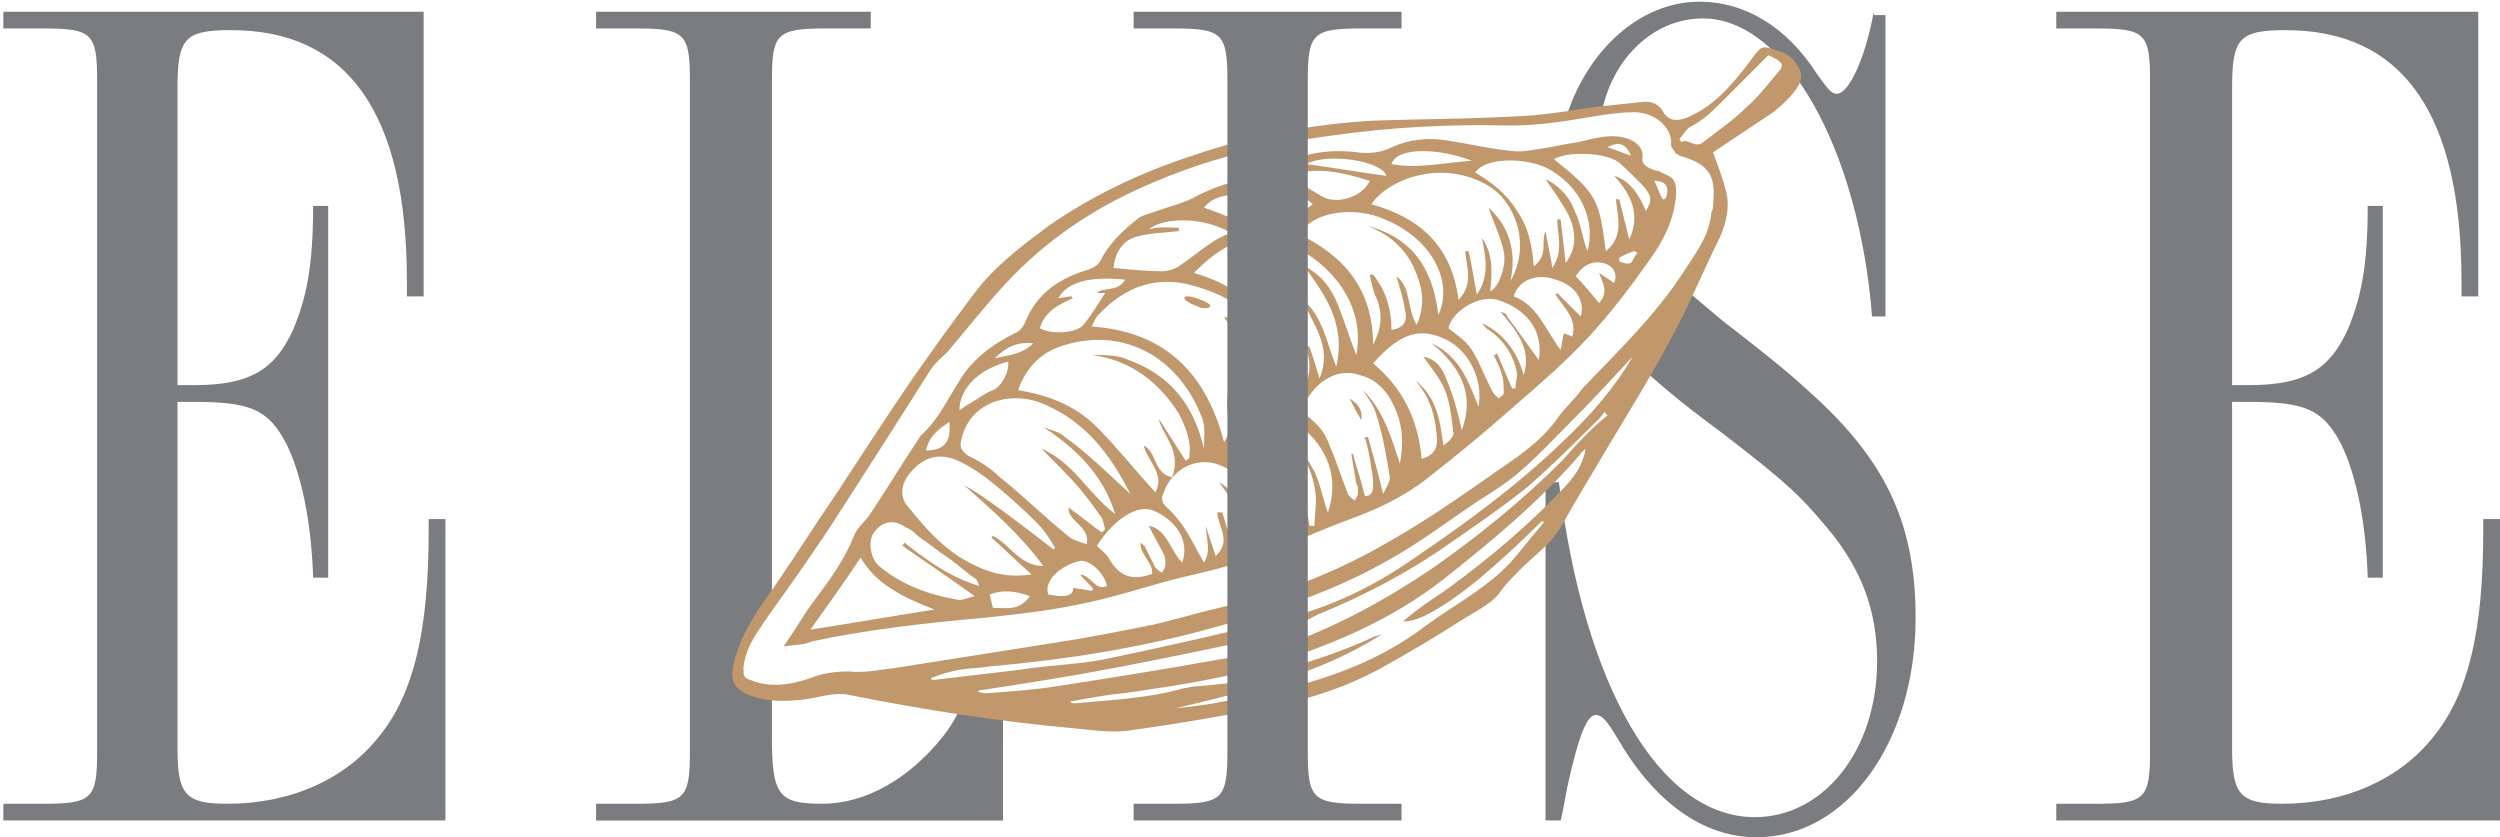 <?xml version="1.0" encoding="utf-8"?>
<!-- Generator: Adobe Illustrator 20.1.0, SVG Export Plug-In . SVG Version: 6.00 Build 0)  -->
<svg version="1.1" id="Layer_1" xmlns="http://www.w3.org/2000/svg" xmlns:xlink="http://www.w3.org/1999/xlink" x="0px" y="0px"
	 width="149.3px" height="50px" viewBox="0 0 149.3 50" style="enable-background:new 0 0 149.3 50;" xml:space="preserve">
<style type="text/css">
	.st0{fill:#7B7C7F;}
	.st1{fill:#C1986C;}
</style>
<g>
	<path class="st0" d="M111.9,0.7c-0.5,2.8-1.5,4.9-2.2,4.9c-0.3,0-0.5-0.2-1.2-1.2c-1.8-2.8-4.3-4.3-7-4.3c-3.5,0-6.6,2.8-7.9,6.7
		l2.1-0.3c0.7-3.1,3.1-5.4,6-5.4c4.9,0,9.3,7.7,10.1,17.8h0.8v-18H111.9z"/>
	<path class="st0" d="M57.3,42.4c-0.3,0.6-0.6,1.1-1,1.6c-2,2.5-4.6,4-7.2,4c-2.6,0-3-0.5-3-4v-2.8l-1.8-0.5c0,0,0,0.1,0,0.1
		c0,0,0-0.1,0-0.1l-0.4-0.1l0.4,0.1c-0.5-1.8,1.1-3,1.8-4.7V4.8c0-2.8,0.3-3.1,3.2-3.1H52v-1H35.6v1H38c2.9,0,3.2,0.3,3.2,3.1v40.1
		c0,2.8-0.3,3.1-3.2,3.1h-2.4v1h24.3v-6.2L57.3,42.4z"/>
	<path class="st0" d="M108.5,23.8c-1.3-1.2-2.2-2-5.7-4.7c-0.7-0.6-1.3-1.1-1.9-1.6l-2.6,4.7c1.2,1.1,2.7,2.3,4.6,3.7
		c3.9,3,4.6,3.7,6.2,5.6c2.1,2.5,3,5,3,8c0,5.3-3.2,9.3-7.3,9.3c-5.7,0-10.2-7.8-11.7-20h-0.8V49h0.9l0.1-0.4l0.3-1.6
		c0.7-3.2,1.2-4.3,1.7-4.3c0.4,0,0.7,0.4,1.3,1.4c2.2,3.8,5.1,5.9,8.3,5.9c5.4,0,9.5-5.7,9.5-13.1C114.4,31.4,112.7,27.7,108.5,23.8
		z"/>
	<g>
		<path class="st1" d="M46.8,38.6c0.7-1,1.2-1.9,1.8-2.7c0.9-1.2,1.8-2.4,2.4-3.9c0.2-0.5,0.6-0.8,0.9-1.2c1-1.5,1.9-3,2.9-4.5
			c0.1-0.1,0.1-0.2,0.2-0.3c1-0.9,1.5-2,2.2-3.1c0.8-1.4,2-2.3,3.4-3c0.3-0.1,0.5-0.4,0.6-0.6c0.7-1.8,2.1-2.7,3.8-3.2
			c0.3-0.1,0.6-0.3,0.7-0.5c0.5-1,1.3-1.8,2.2-2.5c0.2-0.2,0.6-0.3,0.9-0.4c0.8-0.3,1.7-0.5,2.5-0.9c0.9-0.5,2-0.9,3.1-1.1
			c0.8-0.2,1.4-0.6,2.1-0.9c1.5-0.7,3-0.9,4.6-0.7c0.7,0.1,1.4,0,2-0.3c1.1-0.5,2.2-0.6,3.4-0.4C87.8,8.6,89,8.9,90.2,9
			c0.5,0.1,1.1,0,1.7-0.1c0.8-0.1,1.5-0.3,2.3-0.4C95.1,8.3,96,8,96.9,8.2c0.6,0.1,1.2,0.5,1.2,1.1c-0.1,0.6,0.3,0.7,0.8,0.9
			c0.1,0,0.2,0,0.3,0.1c0.8,0.3,0.9,0.5,0.9,1.3c-0.1,1.4-0.7,2.7-1.5,3.8c-1.2,1.7-2.4,3.3-3.8,4.8c-1.3,1.4-2.8,2.7-4.3,4
			c-1.7,1.5-3.5,3-5.3,4.4c-1.3,1-2.7,1.7-4.3,2.3c-2.2,0.8-4.3,1.8-6.6,2.6c-1.2,0.4-2.5,0.7-3.8,1c-2,0.5-4,1.2-6.1,1.6
			c-1.9,0.4-3.8,0.6-5.7,0.8c-3.4,0.3-6.9,0.7-10.2,1.4C48.1,38.5,47.6,38.5,46.8,38.6z M77.8,27c0.3,0.5,0.6,0.9,0.8,1.4
			c0.3,0.7,0.4,1.4,0.7,2.2c0.7-2,0-3.9-1.7-5.2c-0.3-0.2-0.8-0.4-1.2-0.4c-1.2,0-2.3,0.9-2.6,2.1c0,0.1,0,0.3,0.1,0.5
			c0.3,0.5,0.7,0.9,1,1.4c0.5,1,1,2.1,1.4,3.2c1.1-1.3-0.2-2.4-0.4-3.7c0.9,1.1,1.1,2.2,1.1,3.4c0.5,0,0.6-0.3,0.7-0.6
			c0.2-0.8-0.1-1.5-0.4-2.2c-0.2-0.4-0.3-0.9-0.4-1.3c0.1,0,0.1,0,0.2-0.1c0.2,0.6,0.5,1.2,0.7,1.8c0.2,0.6,0.3,1.3,0.4,1.9
			c0.1,0,0.2,0,0.3,0c0-0.8,0.2-1.5,0-2.3C78.4,28.3,78,27.7,77.8,27L77.8,27z M69.2,25c0.5,0.8,1.1,1.7,1.6,2.5
			c0.1,0,0.1-0.1,0.2-0.1c0.2-1-0.2-1.9-0.6-2.7c-1.2-1.9-2.9-3.2-5.2-3.5c0.8,0,1.6,0,2.2,0.3c2.5,0.9,3.9,2.7,4.5,5.3
			c0-0.6,0.1-1.3-0.1-1.8c-1.3-3.5-4.5-5.5-8.2-4.4c-1.4,0.4-2.3,1.3-2.8,2.7c1.8,0.3,3.4,0.9,4.7,2.2c1.2,1.2,2.3,2.6,3.5,3.9
			c0.6-1.1-0.5-1.9-0.7-2.8c0.8,0.4,0.6,1.7,1.7,1.9C70.6,26.9,69.4,26,69.2,25z M73.1,26.4c0.7-1-0.1-2,0.3-3
			c0.6,0.5,0.1,1.6,1,1.9c0.6-1.3-0.2-2.4-0.3-3.7c0.9,0.9,0.8,2,1.4,2.9c0.1-0.5,0.1-1,0-1.5c-0.2-0.8-0.4-1.6-0.8-2.2
			c-0.4-0.7-1.2-1.1-1.6-1.9c0,0,0.5,0.2,0.6,0.2c0.2,0.1,0.3,0.3,0.5,0.4c0.3,0.3,0.6,0.6,0.9,1c0.5,0.7,0.9,1.6,1.1,2.5
			c0.1,0.3,0.2,0.5,0.3,0.8c0.1,0,0.1,0,0.2-0.1c-0.2-1.4-0.3-2.8-1.2-3.9c-1-1.4-2.4-2.2-4.1-2.7c-2.3-0.7-4.2,0-5.8,1.7
			c-0.2,0.2-0.3,0.5-0.4,0.7C69.5,19.8,72,22.2,73.1,26.4z M67.5,29.5c-1.2-2.4-2.8-4.5-5.5-5.5c-1.8-0.6-4.1,0-4.6,2.3
			c-0.1,0.4,0,0.6,0.4,0.9c0.6,0.3,1.3,0.7,1.8,1.2c1.5,1.2,2.8,2.5,4.3,3.7c0.3,0.2,0.7,0.3,1,0.4c0.2-1.1-1.1-1.3-1.1-2.2
			c0.7,0.5,1.3,1,2,1.5c0.1-0.1,0.1-0.1,0.2-0.2c-0.1-0.3-0.1-0.6-0.3-0.8c-0.4-0.6-0.8-1.1-1.2-1.6c-0.6-0.7-1.3-1.4-2-2.1
			c-0.1-0.1-0.2-0.2-0.3-0.3c1.9,0.8,2.8,2.7,4.4,3.9c-0.7-2.3-2.3-3.9-4.3-5.2c0.5,0.2,1,0.3,1.3,0.6C65,27.1,66.2,28.3,67.5,29.5z
			 M77.9,15.9c1,0.5,1.6,1.3,2,2.3c0.4,1,0.7,2,1.1,3c0.6-3.1-1.7-5.5-3.6-6.4c-2.8-1.2-4.4-0.2-6.1,1.5c3.5,1,5.5,3.5,6.6,6.8
			c0.2-0.4,0.3-0.8,0.3-1.2c0-0.4-0.1-0.8-0.2-1.2c0.1,0,0.1,0,0.2,0c0.2,0.6,0.4,1.2,0.6,1.9c0.8-1.9-0.4-3.2-1-4.7
			c1.2,1,1.4,2.5,2,4C80.4,19.3,79.1,17.6,77.9,15.9z M62.9,32.8c0,0,0.1,0,0.1-0.1c-0.3-0.5-0.6-1-1.1-1.5
			c-0.9-0.9-1.8-1.7-2.8-2.5c-0.5-0.4-1.1-0.8-1.7-1.1c-1.2-0.6-2.2-0.4-3.1,0.7c-0.4,0.5-0.6,1.2-0.2,1.8c1.2,1.5,2.4,2.9,4.2,3.7
			c1,0.5,2.1,0.7,3.3,0.5c-0.8-0.7-1.6-1.5-2.4-2.2c0,0,0.1-0.1,0.1-0.1c1,0.5,1.6,1.8,3,1.8c-1.3-1.8-3-3.3-4.7-4.8
			c0.4,0.2,0.7,0.4,1,0.6C60.2,30.7,61.6,31.8,62.9,32.8z M90.2,16.8c1.3-2.3,0.2-4.8-1.3-5.7c-2.9-1.7-6.1-0.3-7,1.1
			c2.9,0.8,4.8,2.5,5.2,5.7C88,17,87.6,16,87.5,15c0.1,0,0.1,0,0.2,0c0.2,0.8,0.3,1.6,0.5,2.6c0.8-1.2,0.5-2.3,0.3-3.4
			c0.7,1,0.6,2.1,0.5,3.2c0.5-0.2,1-1.6,0.8-2.4c-0.2-0.9-0.6-1.7-0.9-2.6C90.1,13.5,90.6,15,90.2,16.8z M85.9,18.8
			c0.9-1.9-0.3-4.5-3.2-5.7c-1.8-0.8-4.3-0.5-5.1,0.9c2.7,1.3,4.4,3.3,4.4,6.6c0.5-1,0.6-1.8,0.2-2.8c-0.2-0.4-0.3-0.9-0.4-1.4
			c0.1,0,0.1,0,0.2,0c0.8,1,1.1,2.1,1.1,3.3c0.7-0.1,1-0.5,0.8-1.2c-0.1-0.7-0.3-1.3-0.5-2c0.9,0.7,0.6,1.9,1.2,2.9
			c0.6-1.3,0.3-2.4-0.2-3.5c-0.6-1.2-1.5-1.9-2.7-2.4C83.9,14.1,85.5,15.5,85.9,18.8z M77.7,24.6c0.8,0.5,1.4,1.1,1.7,2
			c0.4,0.9,0.7,1.9,1.1,2.9c0.1,0.2,0.3,0.3,0.4,0.4c0.1-0.2,0.2-0.3,0.2-0.5c0-0.2,0-0.4-0.1-0.5c-0.1-0.6-0.2-1.2-0.3-1.8
			c0,0,0.1,0,0.1,0c0.2,0.8,0.5,1.6,0.7,2.5c0.3,0.1,0.5-0.2,0.5-0.5c0-0.4,0-0.7-0.1-1.1c-0.1-0.7-0.2-1.3-0.4-1.9
			c0.1,0,0.1,0,0.2,0c0.3,1.1,0.6,2.1,0.9,3.4c0.2-0.4,0.4-0.7,0.4-1c-0.2-1.2-0.4-2.5-0.8-3.7c-0.1-0.5-0.5-1-0.8-1.5
			c1.2,1.2,1.7,2.8,2.2,4.4c0.2-1.1,0.2-2.1-0.2-3.1c-0.4-1-1-1.9-2.2-2.2C79.8,21.9,78.3,22.9,77.7,24.6z M88.3,24.3
			c0.3-1.8-0.7-3.4-1.9-4c-1.6-0.8-2.8-0.4-4.4,1.4c1.8,1.5,2.7,3.4,2.9,5.7c0.7-0.2,1-0.6,0.9-1.4c-0.1-1.2-0.4-2.3-1.3-3.3
			c1.3,1,1.5,2.4,1.7,3.9c0.3-0.2,0.6-0.5,0.6-0.7c-0.1-0.9-0.2-1.8-0.5-2.6c-0.3-0.7-0.8-1.3-1.3-2c1.1,0.2,1.3,1.2,1.6,1.9
			c0.3,0.8,0.5,1.6,0.7,2.5c0.8-2.2-0.1-3.8-1.8-5.2C87.2,21.3,87.7,22.8,88.3,24.3z M92.3,13.8c0.1,0.7,0.3,1.4,0.4,2.2
			c0.7-1,0.3-2,0.3-2.9c0.1,0,0.2,0,0.2,0c0.1,0.8,0.2,1.7,0.3,2.6c0.7-0.9,0.6-1.9,0.2-2.8c-0.4-0.8-1-1.6-1.4-2.2
			c0.7,0.3,1.4,1,1.7,1.8c0.4,0.8,0.5,1.7,0.8,2.5c0.5-1.7-0.3-3.9-2.5-5c-1.3-0.6-3.6-0.6-4.2,0.3c1,0.6,1.9,1.3,2.5,2.3
			c0.7,1,0.9,2.1,1,3.3C92.5,15.2,92,14.5,92.3,13.8z M72,31.4c0.2,0.6,0.4,1.2,0.6,1.8c1-0.9,0.1-1.8,0.1-2.6c0.1,0,0.2,0,0.3,0
			c0.2,0.7,0.4,1.4,0.7,2.2c0.8-1.6,0-2.8-0.9-4c0.2,0.1,0.5,0.3,0.6,0.5c0.5,0.9,1,1.8,1.5,2.7c-0.1-0.8-0.1-1.6-0.4-2.4
			c-0.3-0.8-0.8-1.5-1.6-1.8c-1.4-0.6-2.9,0.2-3.4,1.6c-0.2,0.4-0.1,0.7,0.3,1c0.4,0.4,0.8,0.9,1.1,1.4c0.3,0.5,0.6,1.1,1,1.8
			C72.2,33,72.2,33,72,31.4z M91,22.4c0.5-1.6-0.5-2.7-1.4-3.8c0.2,0.1,0.4,0.1,0.4,0.3c0.7,0.9,1.3,1.8,1.9,2.6
			c0.3-1.8-0.8-3.1-2.5-3.6c-1.1-0.3-2.7,0.7-2.9,1.7c0.5,0.4,1.1,0.8,1.4,1.3c0.5,0.8,0.8,1.7,1.3,2.6c0.1,0.1,0.2,0.2,0.3,0.3
			c0.1-0.1,0.3-0.2,0.3-0.3c0-0.4,0-0.8-0.1-1.1c-0.1-0.4-0.3-0.8-0.5-1.2c0.1,0,0.1,0,0.2-0.1c0.3,0.7,0.6,1.4,0.9,2.1
			c0.1,0,0.2,0,0.2,0c0-0.3,0.1-0.6,0.1-0.9c-0.2-1.1-0.8-2-1.7-2.6c-0.2-0.1-0.3-0.3-0.4-0.4C89.8,19.9,90.6,21,91,22.4z M58.5,35
			c-0.1-0.1-0.1-0.3-0.2-0.4c-0.6-0.4-1.1-0.9-1.7-1.3c-0.6-0.4-1.2-0.9-1.8-1.3c-0.2-0.2-0.4-0.4-0.7-0.5c-0.7-0.5-1.4-0.4-1.9,0.3
			c-0.4,0.5-0.2,1.6,0.3,2c1.3,1.1,2.9,1.7,4.6,2c0.3,0.1,0.7-0.1,1.1-0.2c-1.5-1.1-2.9-2-4.3-3c0-0.1,0.1-0.1,0.1-0.2
			C55.4,33.5,56.8,34.5,58.5,35z M68.1,32.4c0.1,0.1,0.3,0.2,0.3,0.3c0.2,0.4,0.4,0.8,0.6,1.2c0.1,0.1,0.2,0.2,0.4,0.3
			c0.1-0.2,0.2-0.3,0.2-0.5c0-0.2,0-0.4-0.1-0.6c-0.3-0.6-0.6-1.1-0.9-1.7c1.1,0.2,1.3,1.5,2,2.2c0.5-1.4-0.5-2.6-1.7-3.1
			c-0.9-0.4-2.3,0.4-3.4,2.1c0.2,0.2,0.5,0.4,0.7,0.7c0.6,1.1,1.4,1.4,2.5,1c0,0,0,0,0.1,0C68.9,33.6,68.1,33.2,68.1,32.4z M95.9,15
			c1.1-0.9,0.7-2,0.6-3.1c0.1,0,0.1,0,0.2,0c0.2,0.8,0.4,1.6,0.6,2.4c0.7-1.5,0.1-2.7-0.9-3.8c1,0.3,1.5,1.2,1.9,2.1
			c0.5-0.9,0.4-1-1.5-2.8c-0.7-0.7-3.1-0.8-4-0.3C95.4,11.6,95.5,11.9,95.9,15z M48.4,37.6c1.3-0.2,2.5-0.4,3.7-0.6
			c1.2-0.2,2.5-0.4,3.7-0.6c-1.8-0.7-3.5-1.5-4.4-3.1C50.4,34.8,49.4,36.2,48.4,37.6z M70.4,13.6c0,0.1,0,0.1,0,0.2
			c-0.8,0.1-1.6,0.1-2.4,0.3c-0.9,0.2-1.4,0.9-1.5,1.9c1,0.1,2,0.2,2.9,0.2c0.3,0,0.7-0.1,1-0.3c0.6-0.4,1.2-0.9,1.8-1.3
			c0.4-0.3,0.8-0.5,1.3-0.7c-1.5-0.9-3.9-1-4.9-0.2C69.3,13.5,69.8,13.6,70.4,13.6z M76,11.9c0.5-0.1,0.8-0.1,1.3,0.4
			c0.4,0.4,0.7,0.2,1.1-0.1c-1.2-1.1-3.8-1.8-4.5-1c0.3,0,0.6,0.1,0.9,0.1c-0.9,0.5-2.1,0.1-2.9,1.1c1.2,0.4,2.2,0.9,3.2,1.2
			c1,0.3,1.5,0,2-0.9C76.8,12.5,76.4,12.2,76,11.9z M94.4,18.9c0.3-1-0.4-1.9-1.5-2.2c-1.1-0.4-2.2,0-2.5,1c1.4,0.5,1.9,2,2.8,3.2
			c0.1-0.4,0.1-0.7,0.2-1c0.2,0.1,0.3,0.1,0.5,0.2c0.3-1.1-0.5-1.7-1-2.5c0,0,0.1-0.1,0.1-0.1C93.5,18,94,18.5,94.4,18.9z
			 M67.2,16.7c-2.1-0.2-3.4,0.1-4,1.1c0.3,0,0.5-0.1,0.8-0.1c0,0,0,0.1,0.1,0.1c-0.9,0.4-1.7,0.8-2,1.8c0.7,0.4,2.2,0.3,2.6-0.2
			c0.5-0.6,0.9-1.3,1.3-1.9c-0.1,0-0.3,0-0.5,0C65.9,17.1,66.7,17.5,67.2,16.7z M81.8,10.8c-1.6-0.5-3.2-0.9-4.9-0.3
			c0.7,0.4,1.3,0.8,2,1.2c0.1,0,0.1,0.1,0.2,0.1C80,12.2,81.4,11.7,81.8,10.8z M64.1,35.1c0.4,0.1,0.8,0.1,1.1,0.2
			c0,0,0-0.1,0.1-0.1c-0.2-0.3-0.5-0.5-0.8-0.9c0.7,0.1,0.9,1,1.6,0.7c-0.1-0.7-1-1.6-1.6-1.5c-1,0.2-2.2,1.1-1.9,2
			C63.6,35.7,64.1,35.6,64.1,35.1z M57.3,24.5c0.4-0.3,0.8-0.5,1.1-0.7c0.3-0.2,0.6-0.4,0.9-0.5c0.5-0.2,1-1.1,0.9-1.7
			C58.6,22,57.3,23.1,57.3,24.5z M87.9,9.6c-2.1-0.8-4.5-0.8-4.8,0.2C84.7,10.1,86.3,9.7,87.9,9.6z M94.1,16.5
			c0.5,0.5,0.9,1,1.4,1.6c0.6-0.7,0.2-1.2,0-1.8c0.3,0.2,0.6,0.4,0.9,0.6c0.2-0.5,0-0.9-0.4-1.1C95.3,15.5,94.6,15.7,94.1,16.5z
			 M78,9.8c1.6,0.2,3.2,0.5,4.8,0.7C82.5,9.6,79.3,9.1,78,9.8z M61.5,35.6c-0.8-0.3-1.6-0.4-2.4-0.1c0.1,0.3,0.1,0.5,0.2,0.8
			C60.1,36.3,60.9,36.5,61.5,35.6z M55.3,26.9c1.1,0,1.5-0.5,1.4-1.7C56.1,25.6,55.5,26,55.3,26.9z M61.7,20.5
			c-0.9-0.1-1.6,0.2-2.3,0.9C60.2,21.2,61,21.2,61.7,20.5z M97.4,9.3c-0.3-0.7-0.7-0.9-1.4-0.5C96.4,8.9,96.8,9.1,97.4,9.3z
			 M97.8,15.1c-0.1,0-0.1-0.1-0.2-0.1c-0.3,0.1-0.6,0.2-0.9,0.4c0,0.1,0,0.1,0,0.2c0.2,0.1,0.5,0.2,0.7,0.1
			C97.5,15.6,97.6,15.3,97.8,15.1z M99.3,11.9c0.1,0,0.1,0,0.2-0.1c0.2-0.6,0-1-0.7-1C99,11.2,99.1,11.6,99.3,11.9z"/>
		<path class="st1" d="M70.8,17.7c0,0,0.1,0,0.2,0c0.2,0,1.8,0.5,1.1,0.7c-0.1,0-0.2,0-0.3,0c-0.3-0.1-0.6-0.2-0.9-0.4
			C70.7,17.9,70.7,17.8,70.8,17.7C70.7,17.7,70.7,17.7,70.8,17.7z"/>
		<path class="st1" d="M81.3,25.1c-0.3-0.5-0.5-0.9-0.7-1.3C81.1,24.1,81.4,24.5,81.3,25.1z"/>
		<g>
			<path class="st1" d="M76.6,26.1L76.6,26.1l0.1-0.1c0.4,0.2,0.8,0.5,1,1L76.6,26.1z"/>
			<path class="st1" d="M76.7,26.1c0.4,0.2,0.7,0.4,0.9,0.7L76.7,26.1L76.7,26.1 M76.7,26c0,0.1-0.1,0.1-0.1,0.2
				c0.4,0.3,0.8,0.6,1.2,0.9l0,0C77.6,26.5,77.2,26.1,76.7,26L76.7,26z"/>
		</g>
		<path class="st1" d="M106.4,3.1c-1.3-0.4-1.1-0.5-2,0.7c-1,1.3-2,2.5-3.6,3.2c-0.5,0.2-1,0.3-1.4-0.2C99.1,6.2,98.6,6,98,6.1
			c-1,0.1-1.9,0.2-2.9,0.3c-1.2,0.2-2.5,0.4-3.7,0.5c-3.1,0.2-6.2,0.2-9.3,0.3c-3.7,0.2-7.4,0.9-10.9,2.1c-3.1,1-6,2.4-8.6,4.2
			c-1.6,1.2-3.2,2.4-4.4,4c-1.3,1.7-2.5,3.4-3.7,5.1c-1.5,2.2-3,4.5-4.5,6.8c-1.3,1.9-2.5,3.8-3.8,5.7c-1,1.4-2,2.8-2.4,4.6
			c-0.2,0.9,0,1.4,0.9,1.8c1,0.4,2,0.4,3.1,0.3c1-0.1,2-0.5,2.9-0.3c4.5,0.9,9,1.6,13.5,2c1.1,0.1,2.3,0.3,3.4,0.1
			c2.9-0.4,5.8-0.9,8.7-1.5c2.1-0.4,4.1-1.1,6-2.1c1.8-1,3.5-2,5.2-3.1c0.8-0.5,1.7-0.9,2.2-1.7c0.3-0.4,0.7-0.8,1.1-1.2
			c0.8-0.8,1.8-1.5,2.4-2.5c0.9-1.6,1.8-3.1,2.7-4.6c1.3-2.2,2.7-4.4,3.9-6.7c1.1-2,1.9-4,2.9-6c0.4-0.9,0.6-1.8,0.4-2.7
			c-0.2-0.8-0.5-1.6-0.8-2.4c1.2-0.8,2.4-1.6,3.6-2.4c0,0,1.3-1,1.6-1.8C107.8,4.2,107,3.3,106.4,3.1z M93.7,28.8
			c-2.2,2.4-4.7,4.5-7.3,6.4c-0.9,0.6-1.8,1.2-2.6,1.9c0.8,0.1,2.4-0.8,4.5-2.5c1.3-1.1,2.6-2.3,3.8-3.5c0,0,0.1,0.1,0.1,0.1
			c-0.7,0.8-1.3,1.6-2,2.4c-1.6,1.7-3.7,2.7-5.5,4.1c-3.5,2.5-7.6,3.5-11.7,4.2c-0.9,0.2-1.9,0.3-2.8,0.4c4.2-1,8.5-2,12.3-4.4
			c-0.1,0-0.3,0.1-0.4,0.1c-2.3,1.1-4.8,1.8-7.2,2.5c-1.1,0.3-2.4,0.4-3.6,0.5c-0.2,0-0.4,0.1-0.6,0.1c-2.1,0.6-4.3,0.7-6.5,0.9
			c-0.1,0-0.2,0-0.3-0.1c1.1-0.2,2.1-0.4,3.2-0.5c3.5-0.5,6.9-1,10.2-2.2c3.2-1.1,6.2-2.5,8.9-4.6c2.9-2.3,5.8-4.7,8.2-7.5
			c0-0.1,0.1-0.1,0.3-0.3C94.5,27.8,94.1,28.3,93.7,28.8z M93.3,27.5c-2.4,2.4-5,4.5-7.7,6.4c-2.8,1.9-5.9,3.6-9.1,4.7
			c-1.2,0.4-2.5,0.6-3.8,0.8C69.4,40,66.2,40.5,63,41c-1.3,0.2-2.7,0.3-4.1,0.4c-0.1,0-0.3,0-0.5-0.1c0.1-0.1,0.2-0.1,0.3-0.1
			c2.6-0.4,5.2-0.8,7.8-1.3c3.1-0.6,6.1-1.2,9.2-1.9c1-0.2,2-0.8,3-1.3c2.7-1.1,5.4-2.5,7.8-4.2c1.6-1.1,3.2-2.2,4.7-3.4
			c1.5-1.3,2.9-2.7,4.3-4.1c0.1-0.1,0.2-0.2,0.3-0.4c0.1,0.1,0.1,0.1,0.2,0.2C94.9,25.7,94.1,26.6,93.3,27.5z M93.3,26.4
			c-2.7,2.6-5.7,4.8-8.8,6.9c-2.4,1.7-5.1,3-8,3.7c-3.4,0.8-6.8,1.6-10.2,2.3c-1.8,0.4-3.6,0.4-5.4,0.7c-1.7,0.2-3.4,0.4-5.1,0.6
			c-0.1,0-0.2,0-0.2-0.1c0.5-0.2,1.1-0.4,1.7-0.5c0.6-0.1,1.2-0.1,1.8-0.2c4.5-0.4,9-1.1,13.3-2.3c3.7-1,7.3-2.2,10.6-4.1
			c1.8-1,3.5-2.3,5.3-3.5c0.8-0.5,1.6-1,2.3-1.6c1.2-1,2.2-2.1,3.3-3.2c1.2-1.2,2.4-2.5,3.6-3.8C96.4,23.2,94.9,24.9,93.3,26.4z
			 M102.3,12.3c0,0.1,0,0.2-0.1,0.4c-0.1,1.4-1,2.5-1.7,3.6c-1.7,2.6-3.9,4.7-6,6.9C94,23.9,93.4,24.4,93,25c-1,1.4-2.4,2.3-3.7,3.2
			c-2,1.4-4,2.8-6.1,4c-3.2,1.9-6.7,3.3-10.4,4.1c-1.3,0.3-2.6,0.7-3.9,1c-2,0.4-4,0.8-6,1.1c-3.2,0.5-6.3,1-9.5,1.5
			c-0.9,0.1-1.8,0.3-2.7,0.2c-0.8,0-1.6,0.1-2.3,0.4c-1.2,0.4-2.4,0.6-3.6,0.1c-0.4-0.1-0.4-0.3-0.4-0.7c0.1-1.2,0.8-2.1,1.4-3
			c1.5-2.1,3-4.2,4.4-6.4c1.8-2.8,3.6-5.6,5.3-8.3c0.3-0.5,0.7-0.8,1.1-1.2c1.1-1.3,2.2-2.7,3.4-4c2.4-2.6,5.2-4.5,8.4-5.9
			c3.6-1.6,7.3-2.5,11.1-3c3.5-0.5,7.1-0.7,10.7-0.6c1.8,0,3.5-0.3,5.3-0.6c0.7-0.1,1.4-0.2,2.1-0.2c1.1,0,2.3,0.8,2.2,2
			c0,0.1,0.2,0.3,0.3,0.5c0,0,0.1,0,0.2,0.1C102.1,9.8,102.5,10.5,102.3,12.3z M106.2,4.3c-0.6,0.7-1.2,1.5-1.9,2.1
			c-0.8,0.8-1.7,1.4-2.6,2.1c-0.5,0.4-0.9-0.3-1.3,0c0-0.1-0.1-0.1-0.1-0.2c0.2-0.2,0.4-0.6,0.6-0.7c0.6-0.3,1.1-0.7,1.6-1.2
			c1-1,2-2,3.1-3.1c0.2,0.1,0.5,0.2,0.7,0.4C106.3,3.7,106.6,3.9,106.2,4.3z"/>
	</g>
	<path class="st0" d="M26.7,49H0.2v-1h2.4c2.9,0,3.2-0.3,3.2-3.1V4.8c0-2.8-0.3-3.1-3.2-3.1H0.2v-1h25.1v17h-1v-0.9
		c0-10-3.5-15-10.5-15c-2.8,0-3.2,0.5-3.2,3.5V23h1c3.3,0,4.8-0.9,5.9-3.3c0.8-1.9,1.2-3.8,1.2-7.4h0.9v22.2h-0.9
		c-0.1-3.3-0.7-6.2-1.6-8C16,24.4,14.9,24,11.5,24h-0.9v20.7c0,2.8,0.5,3.3,3,3.3c3.8,0,7.1-1.5,9.1-4.1c2-2.5,2.9-6.2,2.9-12.2V31
		h1V49z"/>
	<path class="st0" d="M83.7,49h-16v-1h2.4c2.9,0,3.2-0.3,3.2-3.1V4.8c0-2.8-0.3-3.1-3.2-3.1h-2.4v-1h16v1h-2.4
		c-2.9,0-3.2,0.3-3.2,3.1v40.1c0,2.8,0.3,3.1,3.2,3.1h2.4V49z"/>
	<path class="st0" d="M149.3,49h-26.5v-1h2.4c2.9,0,3.2-0.3,3.2-3.1V4.8c0-2.8-0.3-3.1-3.2-3.1h-2.4v-1H148v17h-1v-0.9
		c0-10-3.5-15-10.5-15c-2.8,0-3.2,0.5-3.2,3.5V23h1c3.3,0,4.8-0.9,5.9-3.3c0.8-1.9,1.2-3.8,1.2-7.4h0.9v22.2h-0.9
		c-0.1-3.3-0.7-6.2-1.6-8c-1.1-2.1-2.2-2.5-5.6-2.5h-0.9v20.7c0,2.8,0.5,3.3,3,3.3c3.8,0,7.1-1.5,9.1-4.1c2-2.5,2.9-6.2,2.9-12.2V31
		h1V49z"/>
</g>
</svg>
